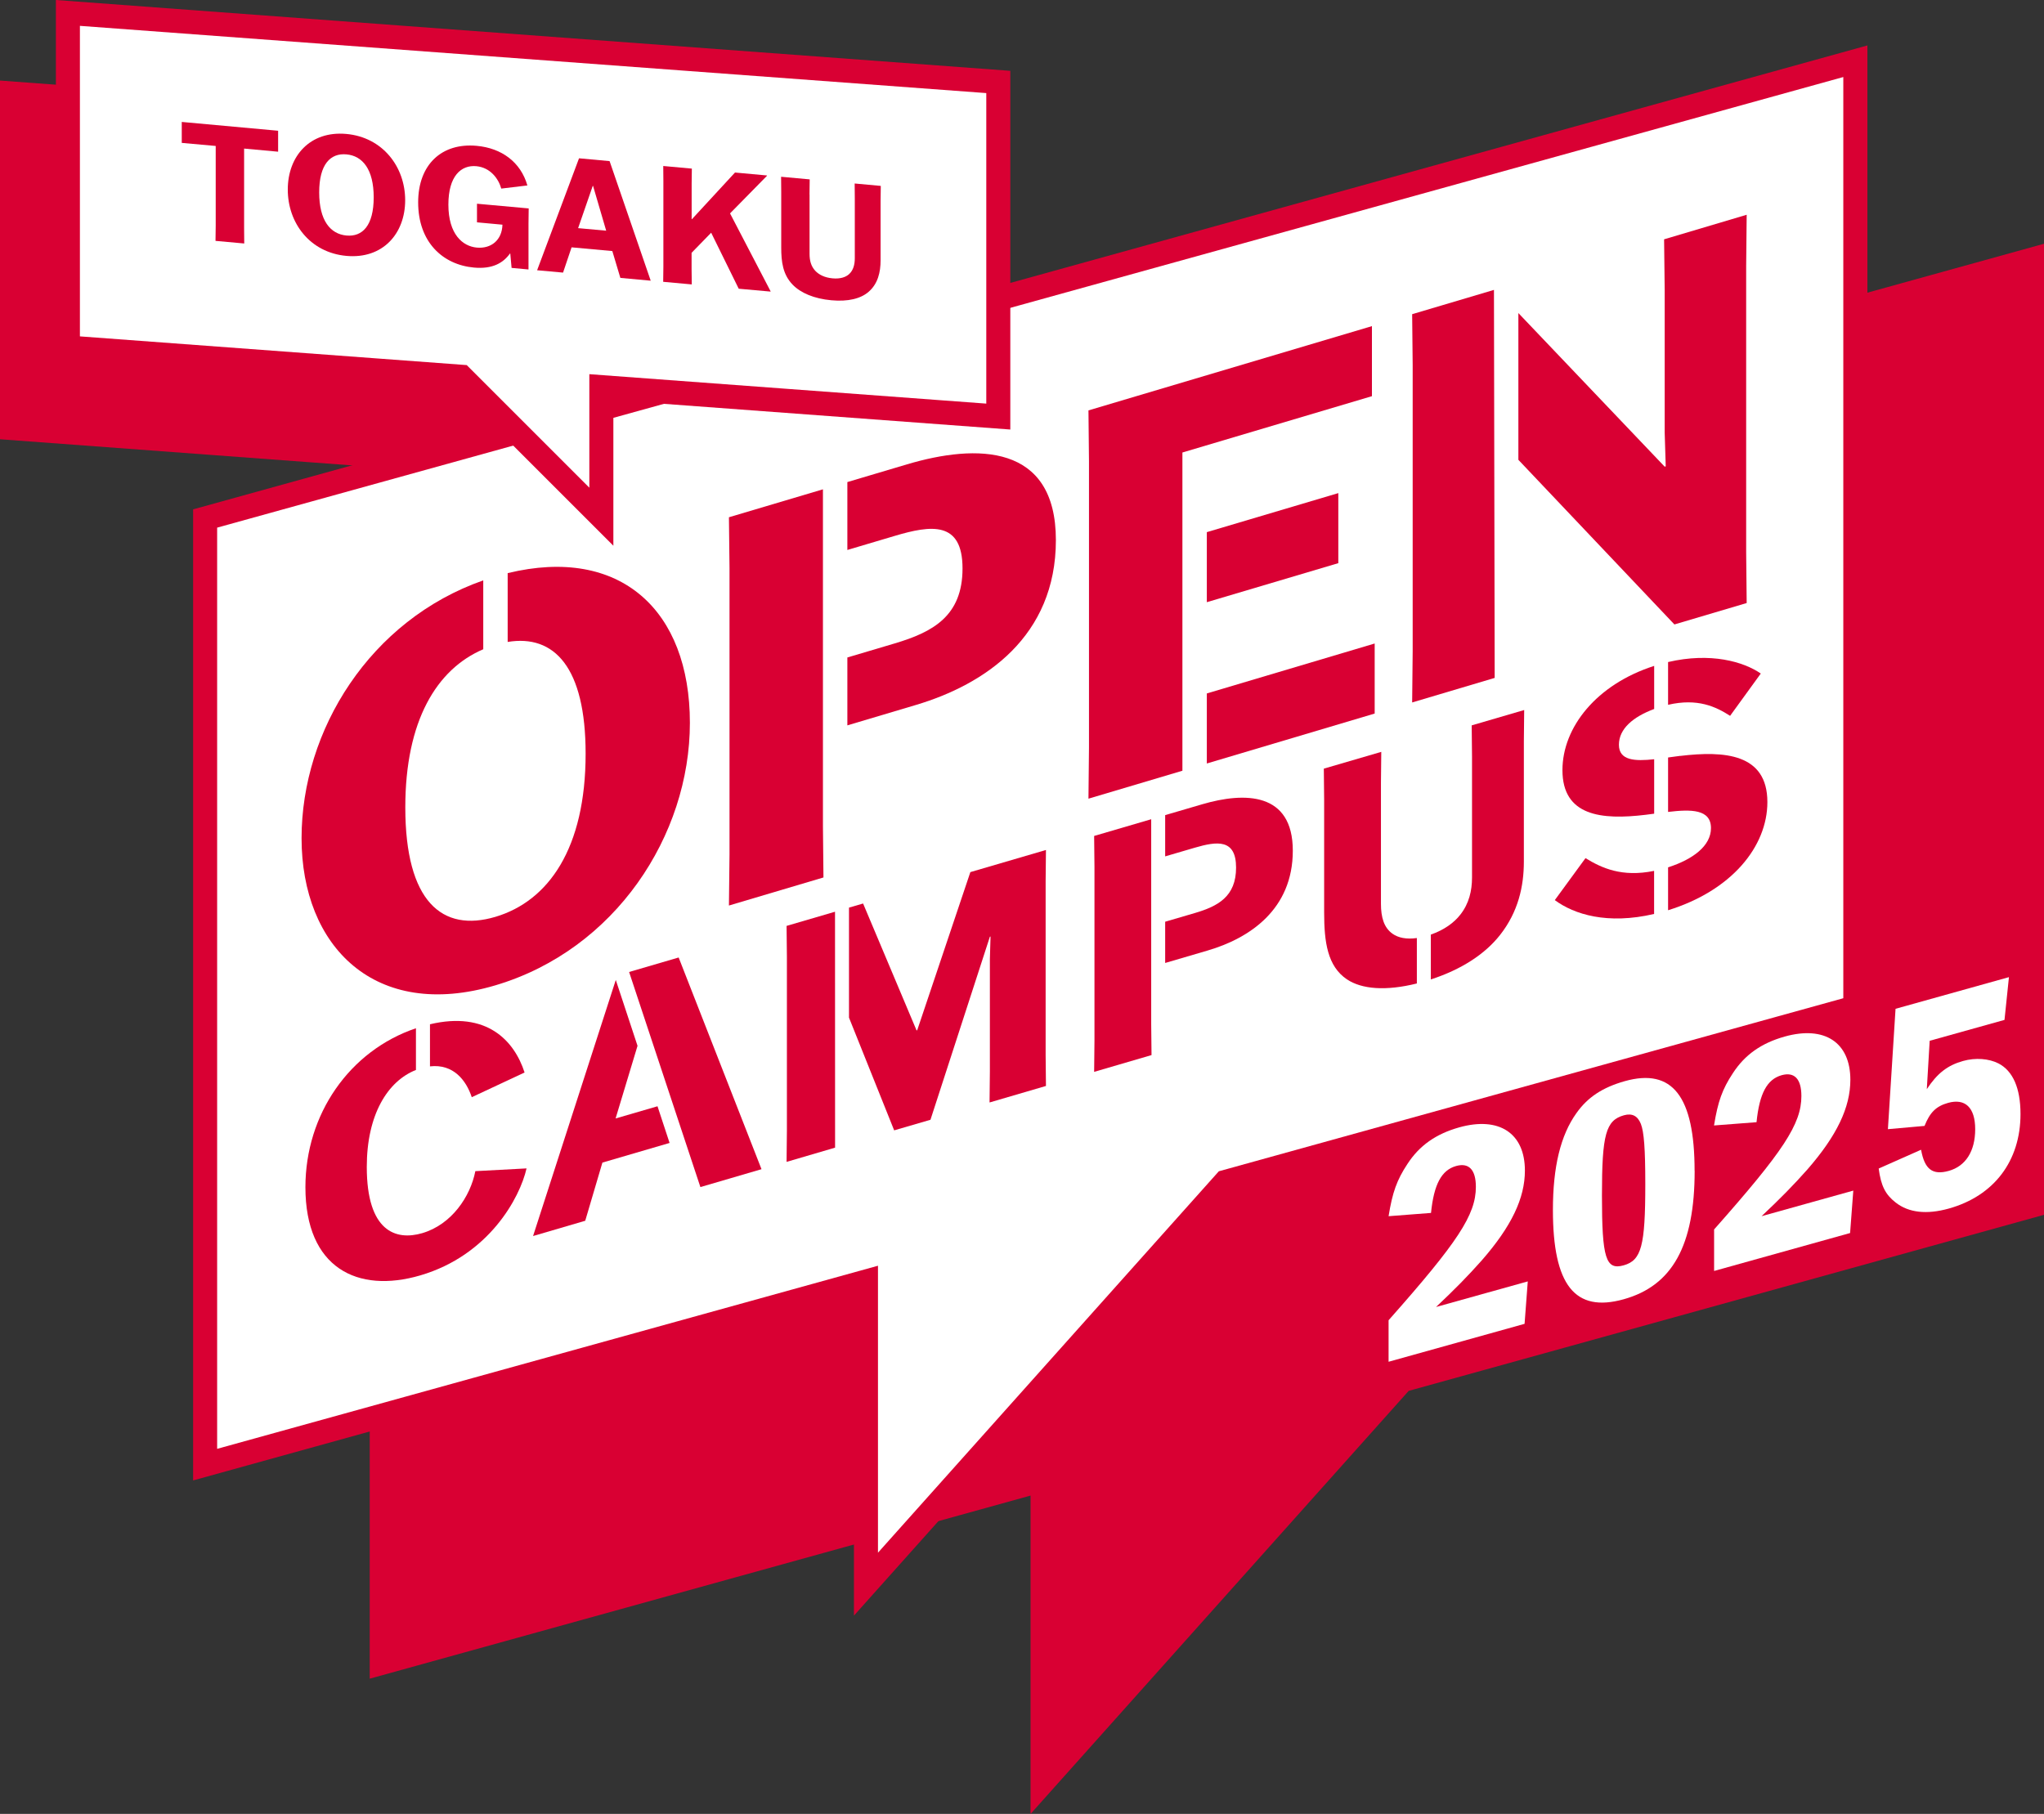 <?xml version="1.0" encoding="UTF-8"?><svg id="b" xmlns="http://www.w3.org/2000/svg" viewBox="0 0 313.08 277.87"><rect x="0" y="0" width="313.08" height="277.87" fill="#333333" stroke="none"/><defs><style>.e{fill:#d90033;}.f{fill:#fff;}</style></defs><g id="c"><g id="d"><polygon class="e" points="144.35 24.89 1.84 14.32 1.84 65.58 62.11 70.05 83.55 91.49 83.55 71.64 144.35 76.15 144.35 24.89"/><polygon class="f" points="144.35 24.89 1.84 14.32 1.84 65.58 62.11 70.05 83.55 91.49 83.55 71.64 144.35 76.15 144.35 24.89"/><path class="e" d="M142.51,26.6l-60.8,60.45v-17.39l60.8,4.51V26.6ZM0,12.34l146.19,10.85v54.95l-60.8-4.51v22.31l-24.1-24.1L0,67.29V12.34Z"/><polygon class="e" points="214.75 211.44 159.69 273.06 159.69 226.7 58.47 254.75 58.47 109.81 311.24 39.76 311.24 184.7 214.75 211.44"/><polygon class="e" points="214.75 211.44 159.69 273.06 159.69 226.7 58.47 254.75 58.47 109.81 311.24 39.76 311.24 184.7 214.75 211.44"/><path class="e" d="M161.53,224.28v43.96l52.21-58.43,95.65-26.51V42.17L60.31,111.21v141.12l101.22-28.05ZM157.85,277.87v-48.76l-101.22,28.05V108.41L313.08,37.34v148.76l-97.31,26.97-57.92,64.81Z"/><polygon class="f" points="187.7 181.06 132.64 242.68 132.64 196.32 31.42 224.38 31.42 79.43 284.19 9.38 284.19 154.32 187.7 181.06"/><path class="e" d="M134.48,193.9v43.96l52.21-58.43,95.65-26.51V11.8L33.26,80.83v141.12l101.22-28.05ZM130.8,247.5v-48.76l-101.22,28.05V78.03L286.03,6.96v148.76l-97.31,26.97-57.92,64.81Z"/><path class="e" d="M184.17,123.2l-5.7,1.67v6.32l4.54-1.33c3.39-.99,6.32-1.39,6.32,3.05s-2.78,5.92-6.32,6.96l-4.54,1.33v6.32l6.51-1.91c6.42-1.88,13.04-6.29,13.04-15.29s-7.38-9.01-13.85-7.12"/><polygon class="e" points="176.33 154.47 176.33 154.48 176.33 125.5 167.59 128.06 167.64 132.79 167.64 159.43 167.59 164.2 176.38 161.63 176.33 156.89 176.33 154.47"/><path class="e" d="M217.02,143.7c-1.6.22-2.84-.03-3.73-.66-1.31-.93-1.77-2.51-1.77-4.59v-18.5l.05-4.77-8.8,2.57.05,4.74v17.29c0,4.55.51,8.24,3.49,10.25,2.28,1.52,5.97,1.81,10.71.63v-6.96Z"/><path class="e" d="M225.42,111.13l.05,4.74v18.55c0,2.02-.45,3.98-1.77,5.67-.97,1.26-2.5,2.37-4.54,3.08v6.87c4.63-1.5,8.28-3.85,10.61-6.82,2.78-3.54,3.64-7.44,3.64-11.23v-18.45l.05-4.77-8.04,2.35Z"/><polygon class="e" points="160.16 134.98 160.21 130.21 148.63 133.6 140.49 157.82 140.39 157.85 132.2 138.41 130.04 139.04 130.04 155.89 136.96 173.16 142.52 171.54 151.62 143.5 151.72 143.47 151.62 146.93 151.62 164.12 151.57 168.89 160.21 166.36 160.16 161.62 160.16 134.98"/><polygon class="e" points="127.9 139.67 120.48 141.84 120.53 146.58 120.53 173.22 120.48 177.99 127.91 175.81 127.9 139.67"/><path class="e" d="M65.85,163.36c3.6-.41,5.55,2.13,6.41,4.72l8.09-3.78c-1.6-4.95-5.85-9.44-14.49-7.39v6.45Z"/><path class="e" d="M72.81,179.4c-.76,3.91-3.64,8.19-8.14,9.51-4.04,1.18-8.49-.25-8.49-10.15,0-8.03,3.21-13.15,7.53-14.85v-6.39c-10.18,3.44-16.93,13.17-16.93,24.35,0,12.39,7.99,16.32,17.59,13.51,10.52-3.08,15.27-11.9,16.28-16.39l-7.84.42Z"/><polygon class="e" points="107.28 181.85 116.64 179.11 103.95 146.68 96.36 148.9 107.28 181.85"/><polygon class="e" points="100.71 169.47 94.29 171.34 97.65 160.21 94.32 150.12 81.65 189.35 89.64 187.01 92.27 178.1 102.56 175.09 100.71 169.47"/><path class="e" d="M252.06,124.82c.43-.05.87-.11,1.31-.17v-8.34c-2.95.32-5.4.21-5.4-2.22s2.15-4.27,5.4-5.48v-6.6c-8.84,2.83-14.05,9.41-14.05,15.97,0,7.03,5.97,7.66,12.74,6.84"/><path class="e" d="M269.7,103.18c-2.64-1.82-7.68-3.28-14.2-1.76v6.55c4.53-1.05,7.32.29,9.5,1.69l4.7-6.48Z"/><path class="e" d="M257.36,115.79c-.61.07-1.24.16-1.86.25v8.34c3.52-.42,6.57-.43,6.57,2.48,0,2.71-2.74,4.78-6.57,6.01v6.57c9.72-3,15.21-9.75,15.21-16.57,0-7.43-6.57-7.88-13.35-7.07"/><path class="e" d="M253.36,133.41c-4.94,1.01-8.04-.44-10.51-1.95l-4.7,6.43c2.96,2.19,8.06,3.79,15.21,2.12v-6.6Z"/><path class="e" d="M138.94,71.13l-9.15,2.72v10.4l7.24-2.15c5.57-1.66,10.4-2.34,10.4,4.98s-4.58,9.76-10.4,11.49l-7.24,2.15v10.4l10.48-3.12c10.57-3.14,21.46-10.46,21.46-25.26s-12.15-14.77-22.79-11.61"/><polygon class="e" points="126.05 122.89 126.05 112.23 126.05 101.83 126.05 85.36 126.05 74.96 111.65 79.24 111.74 87.03 111.74 130.87 111.65 138.72 126.13 134.42 126.05 126.62 126.05 122.89"/><polygon class="e" points="204.99 75.54 184.85 81.52 184.85 92.25 204.99 86.27 204.99 75.54"/><polygon class="e" points="166.72 122.35 181.11 118.07 181.11 81.01 181.11 81.01 181.11 69.32 210.14 60.69 210.14 49.96 166.72 62.87 166.8 70.66 166.8 114.5 166.72 122.35"/><polygon class="e" points="184.85 106.23 184.85 116.96 210.56 109.31 210.56 98.58 184.85 106.23"/><polygon class="e" points="228.83 44.41 216.3 48.13 216.38 55.93 216.38 99.77 216.3 107.61 228.94 103.85 228.83 44.41"/><polygon class="e" points="267.46 40.74 267.54 32.9 254.89 36.66 254.98 44.45 254.98 66.25 255.14 71.44 254.98 71.49 232.57 47.96 232.57 70.44 256.47 95.66 267.54 92.38 267.46 84.58 267.46 40.74"/><path class="e" d="M77.76,87.79v10.55c7.13-1.18,11.94,3.86,11.94,17.12,0,14.47-5.66,22.56-13.81,24.99-8.15,2.42-13.81-2.3-13.81-16.77,0-13.26,4.8-21.17,11.94-24.22v-10.55c-17.35,6.08-27.83,22.95-27.83,39.5s11.23,28.02,29.7,22.53c18.38-5.46,29.78-22.99,29.78-40.21s-10.63-27.14-27.91-22.93"/><polygon class="f" points="152.91 12.56 10.4 1.98 10.4 53.24 70.67 57.71 92.11 79.15 92.11 59.3 152.91 63.81 152.91 12.56"/><path class="e" d="M151.07,14.26L12.24,3.96v47.57l59.25,4.4,18.78,18.78v-17.39l60.8,4.51V14.26ZM8.56,0l146.19,10.85v54.95l-60.8-4.51v22.31l-24.1-24.1-61.29-4.55V0Z"/><polygon class="e" points="37.39 22.76 37.39 34.97 37.41 37.3 33.01 36.9 33.04 34.57 33.04 22.36 27.84 21.89 27.84 18.68 42.6 20.03 42.6 23.24 37.39 22.76"/><path class="e" d="M57.24,30.23c0-4.29-1.71-6.36-4.17-6.58-2.46-.23-4.18,1.53-4.18,5.82,0,4.32,1.71,6.38,4.17,6.61,2.46.23,4.18-1.53,4.18-5.85M44.08,29.03c0-5.11,3.4-9.02,8.98-8.51,5.56.51,9,5.04,9,10.15,0,5.14-3.45,9.04-9.01,8.53-5.58-.51-8.98-5.04-8.97-10.18"/><path class="e" d="M80.95,41.28l-2.59-.24-.2-2.2h-.05c-1.03,1.44-2.67,2.41-5.51,2.15-4.8-.44-8.55-3.91-8.55-9.99,0-5.81,3.63-9.15,8.96-8.66,3.82.35,6.74,2.48,7.77,6.07l-4,.48c-.43-1.53-1.68-3.23-3.82-3.43-2.31-.21-4.28,1.47-4.28,5.89,0,4.54,2.18,6.38,4.35,6.58,2.21.2,3.87-1.16,3.93-3.51l-3.9-.36v-2.85s7.92.72,7.92.72l-.03,2.33v7.02Z"/><path class="e" d="M88.55,34.95l4.3.39-2.01-6.86h-.05s-2.24,6.47-2.24,6.47ZM86.24,41.76l-3.97-.36,6.42-17.15,4.68.43,6.3,18.32-4.65-.43-1.23-4.11-6.24-.57-1.31,3.88Z"/><polygon class="e" points="101.61 40.84 101.61 27.76 101.59 25.43 105.97 25.83 105.94 28.16 105.94 33.57 105.99 33.57 112.58 26.43 117.48 26.88 117.48 26.93 111.82 32.69 118.03 44.62 118.03 44.67 113.15 44.23 108.93 35.65 105.93 38.73 105.93 41.23 105.96 43.57 101.58 43.17 101.61 40.84"/><path class="e" d="M124,29.81v9.08c0,1.02.22,1.88.87,2.59.58.62,1.46,1.05,2.64,1.16,1.16.11,2.01-.16,2.54-.64.65-.59.88-1.46.88-2.45v-9.11s-.02-2.33-.02-2.33l4,.37-.03,2.33v9.06c0,1.86-.43,3.61-1.82,4.82-1.23,1.08-3.2,1.54-5.71,1.31-2.67-.24-4.73-1.13-5.96-2.41-1.48-1.55-1.73-3.46-1.73-5.69v-8.49s-.02-2.33-.02-2.33l4.38.4-.03,2.33Z"/><path class="f" d="M212.69,186.31c.59-3.66,1.27-5.55,2.88-7.99,1.85-2.85,4.39-4.62,7.95-5.62,6.1-1.7,10.05.89,10.05,6.62,0,4.23-2.05,8.54-6.59,13.74-2.05,2.32-4.15,4.46-7.02,7.16l14.05-3.92-.49,6.5-20.83,5.81v-6.36c10.63-12,13.37-16.16,13.37-20.44,0-2.62-1.07-3.73-3.02-3.19-2.24.63-3.41,2.8-3.85,7.19l-6.49.5Z"/><path class="f" d="M245.37,183.11c0,9.66.59,11.49,3.32,10.73,2.73-.76,3.32-2.97,3.32-12.44,0-5.44-.2-8.01-.68-9.23-.49-1.22-1.32-1.67-2.59-1.32-2.78.78-3.37,2.93-3.37,12.26M259.57,179.35c0,11.46-3.41,17.61-10.88,19.69-7.46,2.08-10.83-2.17-10.83-13.68,0-6.61,1.17-11.45,3.61-14.85,1.71-2.42,4-3.93,7.41-4.89,7.27-2.03,10.68,2.31,10.68,13.73"/><path class="f" d="M262.54,172.4c.59-3.66,1.27-5.55,2.88-7.99,1.85-2.85,4.39-4.62,7.95-5.62,6.1-1.7,10.05.89,10.05,6.62,0,4.23-2.05,8.54-6.58,13.74-2.05,2.32-4.15,4.46-7.02,7.16l14.05-3.92-.49,6.5-20.83,5.81v-6.36c10.63-12,13.37-16.16,13.37-20.44,0-2.62-1.07-3.73-3.02-3.19-2.24.63-3.41,2.8-3.85,7.2l-6.49.5Z"/><path class="f" d="M307.71,149.69l-.68,6.55-11.46,3.2-.44,7.41c1.61-2.44,3.17-3.65,5.56-4.32,1.9-.53,3.95-.37,5.42.38,2.2,1.14,3.37,3.77,3.37,7.75,0,7.19-4.05,12.54-10.98,14.48-3.37.94-6.15.65-8.15-.93-1.56-1.22-2.24-2.53-2.59-5.2l6.49-2.88c.54,3.01,1.76,3.93,4.24,3.24,2.59-.72,4.05-3.02,4.05-6.38s-1.56-4.76-4.15-4.04c-1.85.52-2.78,1.46-3.61,3.53l-5.61.5,1.17-18.44,17.37-4.85Z"/></g></g></svg>
